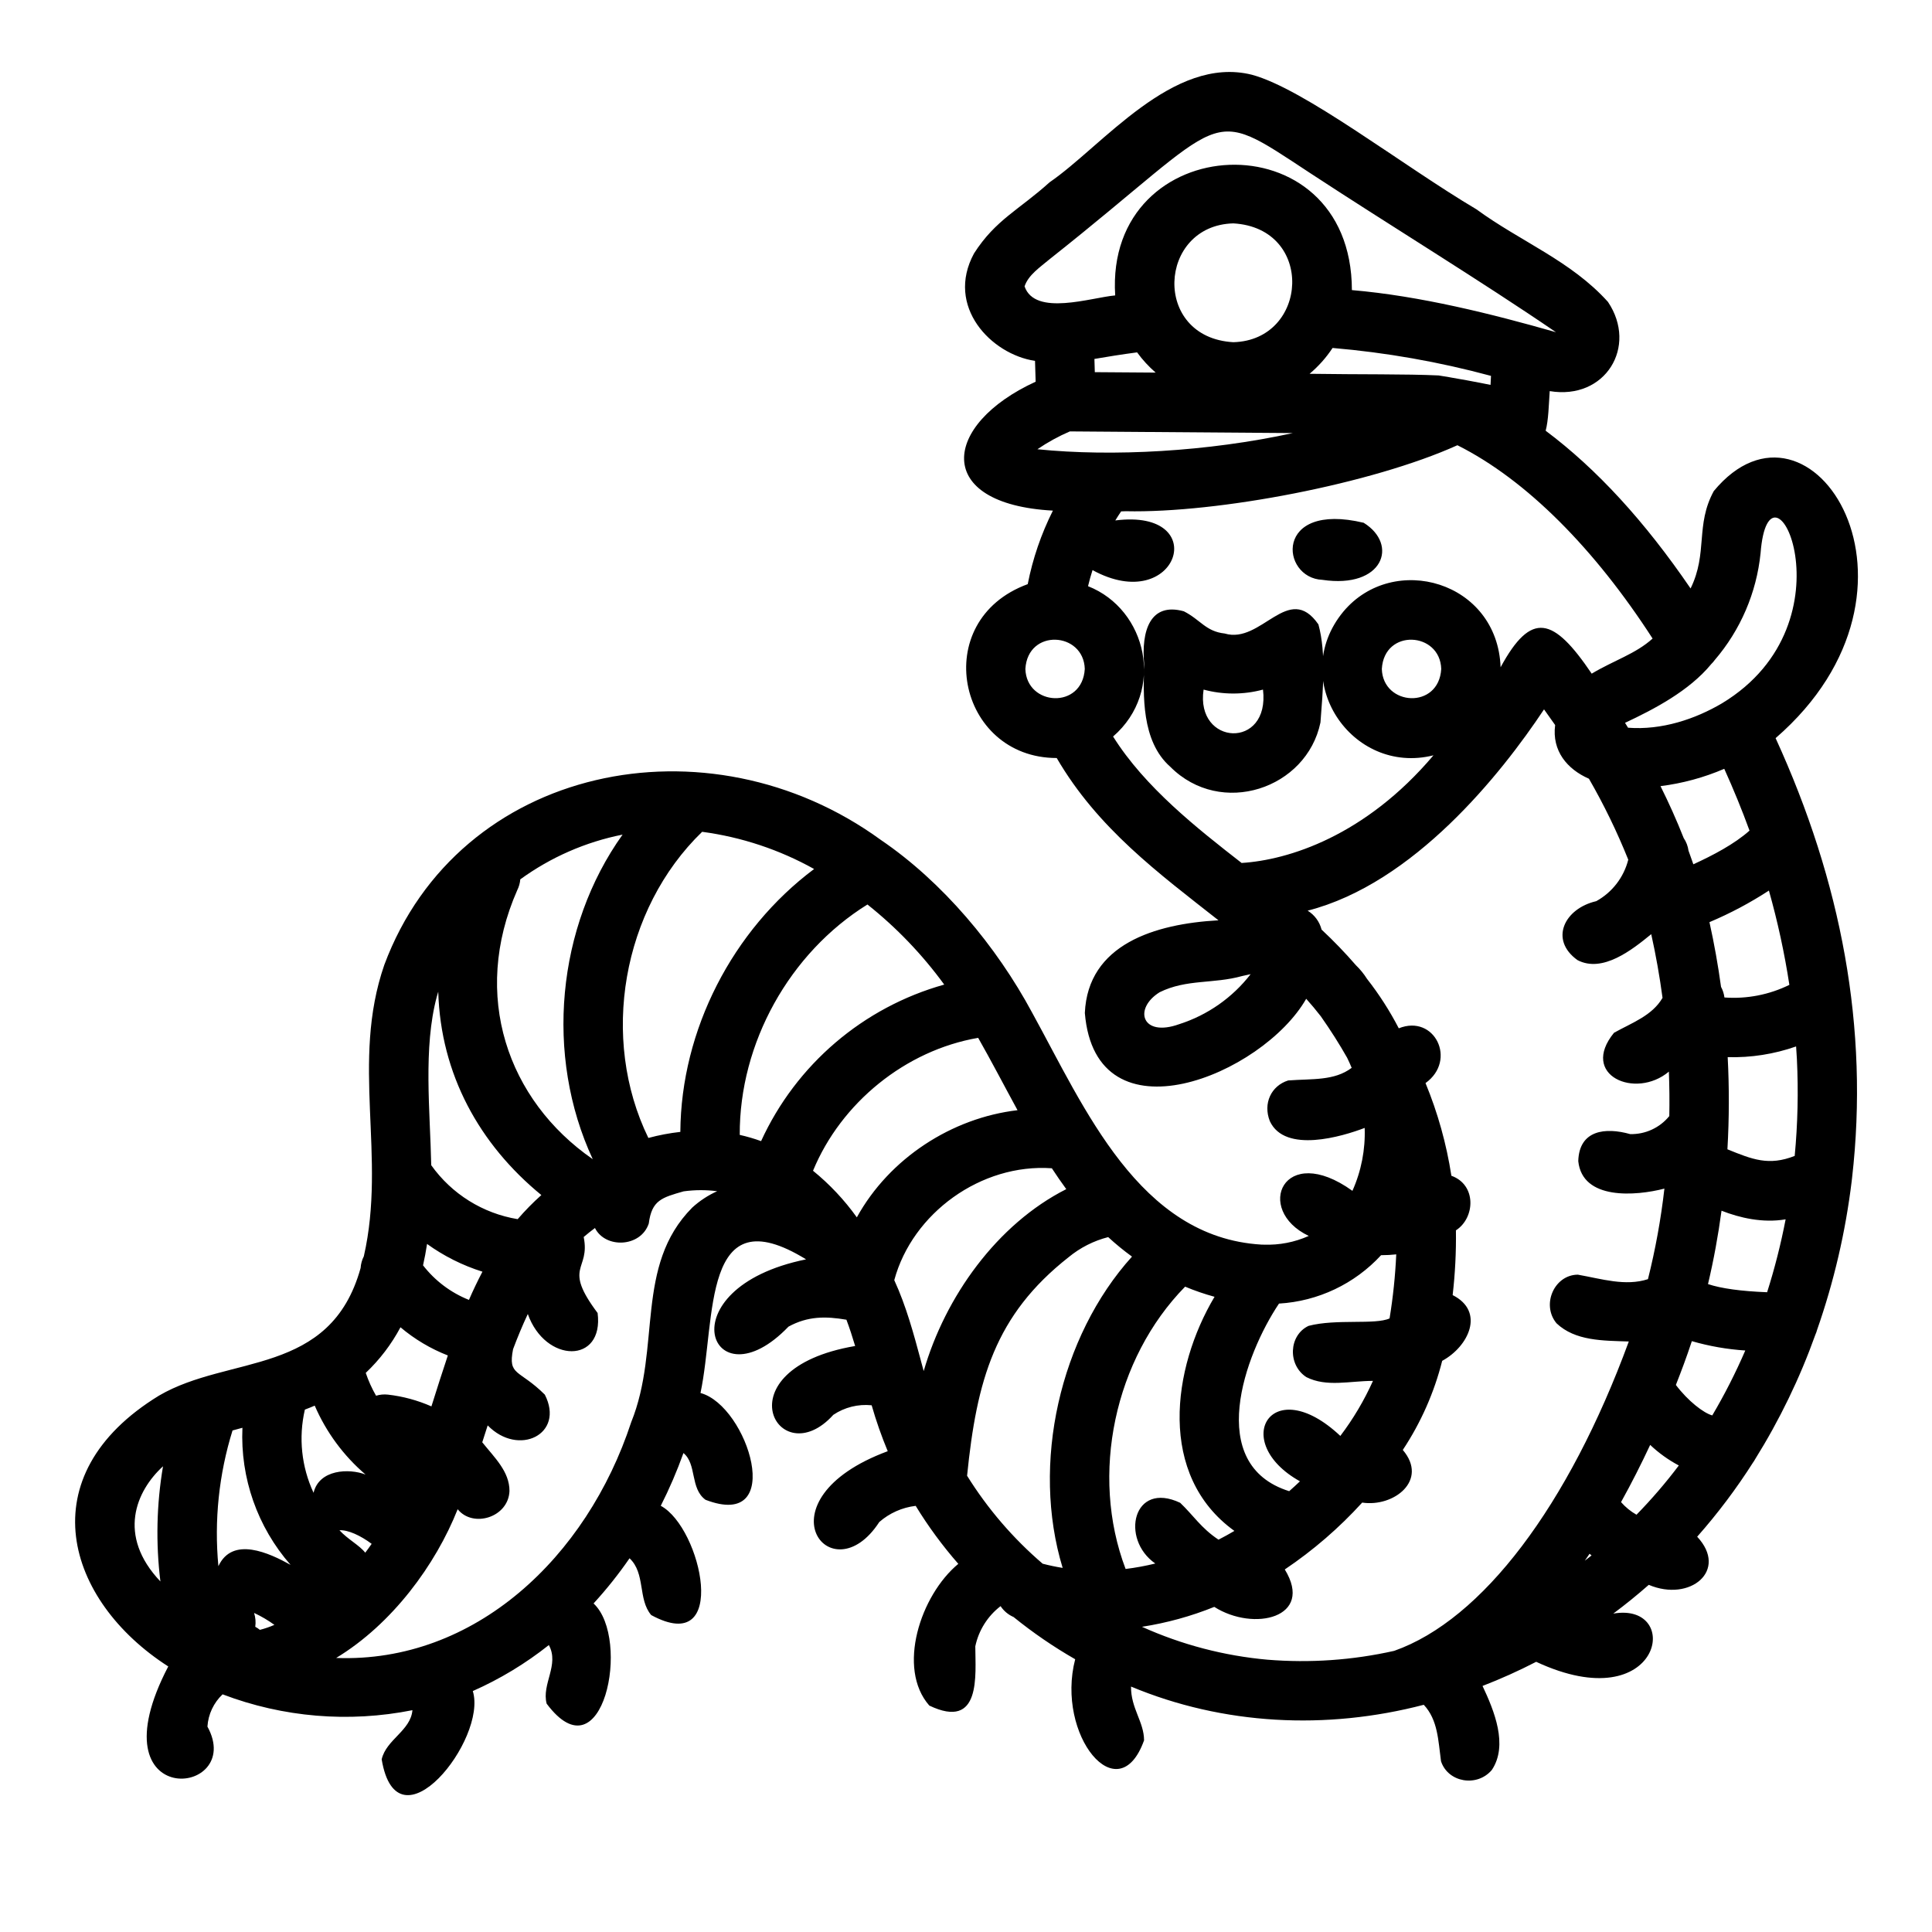 <?xml version="1.0" encoding="UTF-8"?>
<!-- Uploaded to: ICON Repo, www.svgrepo.com, Generator: ICON Repo Mixer Tools -->
<svg fill="#000000" width="800px" height="800px" version="1.1" viewBox="144 144 512 512" xmlns="http://www.w3.org/2000/svg">
 <path d="m608.61 531.53c0.191-0.266 0.363-0.543 0.52-0.832 6.481-10.391 11.832-21.445 15.957-32.977 0.188-0.41 0.34-0.836 0.453-1.273 4.465-12.758 7.539-25.961 9.172-39.379 0.051-0.297 0.09-0.598 0.105-0.902 4.551-39.68-2.875-78.559-20.262-116.55 45.797-39.699 9.23-96.449-16.383-65.477-4.934 9.055-1.52 16.367-6.148 25.809-12.176-17.828-24.871-31.668-38.406-41.801 0.75-2.785 0.828-6.918 1.074-10.5 14.762 2.461 23.395-11.82 15.434-23.645-9.758-10.859-23.195-15.996-34.84-24.523-19.562-11.582-45.645-31.957-59.539-35.676-20.926-5.211-39.645 18.945-53.582 28.496-8.031 7.273-14.34 9.93-20.039 18.867-7.633 14.07 4.535 26.727 16.168 28.473 0.035 1.105 0.109 3.586 0.168 5.516-24.844 11.371-27.242 32.438 4.566 34.164v0.008c-3.094 6.16-5.34 12.711-6.668 19.477-26.332 9.648-18.629 46.086 7.684 46.078 10.883 18.684 27.074 30.578 42.867 43.008-16.891 0.938-34.605 6.371-35.414 24.555 2.867 34.727 47.125 16.449 58.664-3.758 1.348 1.504 2.633 3.047 3.859 4.625 2.641 3.754 4.957 7.418 6.988 11.004 0.434 0.887 0.832 1.781 1.203 2.672-4.617 3.488-10.43 2.856-16.828 3.344-4.519 1.418-6.715 6.102-4.856 10.793 4.016 8.633 19.234 4.035 25.125 1.789h0.004c0.207 5.734-0.906 11.438-3.246 16.672-18.297-13.152-26.148 5.019-11.574 11.949-3.738 1.672-7.812 2.461-11.906 2.312-0.227-0.016-0.457-0.02-0.688-0.016-32.387-1.961-46.766-36.141-60.723-61.488-9.445-17.574-23.734-34.645-40.082-45.75-45.812-33.363-111.83-19.922-131.59 33.117-8.949 25.852 0.613 50.746-5.422 77.215v0.004c-0.496 0.965-0.785 2.023-0.855 3.109-7.996 28.777-34.801 22.938-53.41 33.805-34.805 21.281-24.719 54.359 2.434 71.785-20.238 38.754 20.629 34.602 10.383 15.941 0.207-3.254 1.641-6.312 4.016-8.551 16.039 6.106 33.477 7.562 50.309 4.199-0.453 5.438-6.961 7.773-8.148 13.035 4.129 24.77 28.07-5.356 24.148-18.105 7.207-3.188 13.98-7.285 20.152-12.188 2.856 5.223-1.957 10.332-0.582 15.531 14.902 19.938 22.469-17.219 12.434-26.559l-0.004 0.004c3.453-3.766 6.637-7.766 9.539-11.973 4.281 4.008 2.164 10.848 5.738 15.047 20.895 11.355 13.375-23.137 2.535-28.957 2.293-4.531 4.301-9.199 6.012-13.98 3.59 2.934 1.707 9.387 5.852 12.391 21.551 8.289 11.258-24.914-1.336-28.305 4.16-19.582 0.172-52.539 27.977-35.414-37.82 7.707-25.191 39.227-4.656 17.828 5.148-2.809 9.859-2.769 15.352-1.832 0.848 2.246 1.602 4.574 2.312 6.965-36.016 6.16-20.336 34.359-5.785 18.242 2.988-2.004 6.582-2.902 10.16-2.531 1.184 4.133 2.609 8.199 4.262 12.168-34.898 12.934-15.074 38.574-2.231 18.758v0.004c2.707-2.363 6.066-3.856 9.637-4.277 3.32 5.434 7.102 10.574 11.297 15.367-10.059 8.328-16.348 27.695-7.688 37.555 13.875 6.644 12.203-8.168 12.191-15.695v-0.004c0.891-4.234 3.269-8.012 6.699-10.648 0.84 1.273 2.035 2.277 3.438 2.883 5.137 4.16 10.598 7.902 16.332 11.191-5.215 20.113 11.422 40.562 18.254 21.488-0.008-4.894-3.523-8.504-3.453-14.246 24.438 10.199 51.707 11.578 77.578 4.828 3.758 4.012 3.824 9.484 4.57 14.957 1.84 5.652 9.586 6.945 13.48 2.297 4.371-6.57 0.613-15.691-2.477-22.246l0.004-0.004c4.848-1.871 9.594-4.008 14.211-6.394 33.344 15.52 39.016-15.988 20.434-12.777 3.227-2.402 6.363-4.945 9.406-7.621 10.941 4.641 21.184-3.805 12.828-12.754 5.457-6.172 10.418-12.766 14.836-19.719zm-30.922 13.887c-1.543-0.875-2.926-2.004-4.098-3.34 2.844-5.113 5.41-10.219 7.723-15.16 2.273 2.148 4.824 3.981 7.59 5.449-3.457 4.586-7.203 8.945-11.215 13.051zm34.617-58.961c-6.922-0.27-12.164-0.992-15.668-2.16 1.504-6.344 2.695-12.844 3.586-19.445 4.789 1.879 10.895 3.324 16.992 2.285h-0.004c-1.258 6.531-2.894 12.984-4.906 19.32zm-14.535 32.641c-2.277-0.609-6.422-3.801-9.645-8.07 1.43-3.656 2.762-7.141 4.231-11.609 4.617 1.336 9.367 2.168 14.164 2.477-2.555 5.914-5.477 11.66-8.75 17.203zm22.426-94.438c0.418 8.562 0.227 17.141-0.582 25.672-6.867 2.703-11.219 0.934-17.828-1.754 0.473-8.133 0.496-16.289 0.07-24.422 6.164 0.168 12.309-0.793 18.129-2.836 0.074 1.113 0.156 2.231 0.211 3.34zm-1.996-19.664v0.004c-5.336 2.625-11.277 3.777-17.207 3.344-0.121-0.984-0.426-1.934-0.898-2.805-0.793-5.766-1.812-11.484-3.07-17.16h0.004c5.488-2.312 10.758-5.113 15.75-8.367 2.32 8.211 4.133 16.555 5.422 24.988zm-10.562-40.875c-3.953 3.543-9.742 6.582-14.883 8.926-0.414-1.211-0.84-2.414-1.277-3.602h-0.004c-0.16-1.199-0.598-2.348-1.277-3.348-1.898-4.809-3.977-9.414-6.144-13.758v-0.004c5.82-0.73 11.504-2.273 16.895-4.59 2.461 5.441 4.695 10.902 6.691 16.375zm2.93-73.492c2.273-29.758 25.602 18.098-10.215 39.754-7.125 4.199-15.977 7.16-24.902 6.473-0.27-0.434-0.535-0.875-0.801-1.297 7.676-3.59 17.016-8.469 22.848-15.566l-0.004 0.004c0.336-0.324 0.641-0.68 0.914-1.059 6.848-7.973 11.09-17.852 12.16-28.309zm-176.43-48c-0.035-1.168-0.07-2.336-0.105-3.504 3.137-0.547 7.434-1.238 11.316-1.742l-0.004 0.004c1.43 1.969 3.082 3.769 4.922 5.359-6.199-0.047-11.742-0.09-16.129-0.117zm36.703-7.941c-21.637-1.227-19.988-30.973 0-31.488 21.637 1.227 19.988 30.969 0 31.488zm26.309 1.527c14.188 1.207 28.238 3.684 41.98 7.398-0.027 0.484-0.055 1.07-0.121 2.387-1.477-0.297-3.949-0.789-6.266-1.211-1.02-0.184-2.223-0.402-4.297-0.758l-0.305-0.059c-0.961-0.16-1.922-0.32-2.887-0.473-8.637-0.406-20.859-0.234-34.203-0.438 2.352-1.973 4.406-4.281 6.098-6.848zm-81.629-16.324c0.996-3.004 4.035-5.019 6.789-7.32 48.316-38.25 40.77-41.188 68.996-22.633 21.352 13.996 44.828 28.293 65.043 42.102-17.023-4.856-35.977-9.609-54.082-11.16-0.086-46.203-65.527-42.793-62.73 1.41-6.375 0.562-21.27 5.625-24.016-2.398zm12.004 38.438c13.496 0.09 40.59 0.297 59.102 0.441-22.461 4.91-47.812 6.316-67.711 4.285l0.004 0.004c2.711-1.852 5.594-3.434 8.609-4.731zm-11.789 62.949c0.625-10.789 15.449-9.867 15.742 0-0.625 10.793-15.445 9.867-15.742 0zm23.242 17.91c13.973-12.102 9.004-33.691-6.637-39.84 0.344-1.43 0.738-2.852 1.191-4.266 22.562 12.352 31.938-16.434 6.035-13.16 0.496-0.812 1.012-1.609 1.547-2.398l1.219-0.043c24.363 0.531 65.262-7.262 87.895-17.488 18.375 9.203 36.441 27.562 51.727 51.23-4.512 4.082-10.273 5.785-16.137 9.305-10.129-14.973-15.973-16.758-24.145-1.695-0.824-22.805-28.371-30.602-41.66-14.762-14.906 18.031 2.164 43.523 23.871 38.098-18.102 21.414-38.5 27.762-50.844 28.527-11.758-9.156-25.621-20.047-34.062-33.508zm86.965-17.91c-0.625 10.789-15.449 9.867-15.742 0 0.625-10.789 15.449-9.863 15.742 0zm-69.418 94.133c-9.949 3.59-12.234-4.086-5.203-8.461 7.172-3.527 14.188-2.152 21.875-4.293 0.535-0.137 1.309-0.305 2.234-0.492h0.004c-4.82 6.227-11.41 10.844-18.91 13.246zm53.613 61.227c1.297-0.004 2.594-0.074 3.883-0.215-0.258 5.688-0.848 11.355-1.77 16.973-3.824 1.746-14.191 0.055-21.477 1.977-5.238 2.488-5.59 10.316-0.578 13.578 5.344 2.711 11.473 1.008 17.656 1-2.324 5.172-5.227 10.066-8.648 14.586-18.277-17.184-29.402 1.609-10.699 12.027-0.934 0.891-1.883 1.762-2.856 2.617-22.395-7.023-11.789-36.184-2.699-49.715 10.344-0.609 20.047-5.211 27.062-12.836zm-43.219 75.391c-4.602-3.043-6.672-6.457-10.156-9.77-12.52-5.926-15.941 9.621-6.594 16.09-2.594 0.637-5.223 1.121-7.871 1.445-9.504-25.027-2.953-55.707 15.77-74.816 2.539 1.062 5.144 1.961 7.801 2.684-11.281 18.938-15.152 47.34 5.262 62.047-1.395 0.824-2.801 1.598-4.211 2.32zm-78.883-47.488c-1.914-7.109-3.871-14.383-7.043-21.289 4.809-17.781 23.039-30.969 41.762-29.648 1.227 1.871 2.496 3.719 3.82 5.531-18.348 9.285-32.07 28.484-37.785 48.215-0.25-0.926-0.5-1.859-0.758-2.805zm-163.24 13.02c0.875-0.328 1.746-0.68 2.613-1.051 3.039 7.035 7.648 13.281 13.473 18.266-4.363-1.695-12.309-1.379-13.781 4.828l-0.004-0.004c-3.207-6.883-4.016-14.641-2.301-22.039zm-11.918 58.367c-0.383-0.309-0.793-0.582-1.227-0.812 0.172-1.234 0.066-2.488-0.316-3.672 1.895 0.879 3.699 1.938 5.387 3.164-1.242 0.543-2.527 0.984-3.844 1.32zm27.918-20.449c-1.559-1.996-4.578-3.492-6.84-5.949 2.285-0.129 5.625 1.422 8.539 3.606-0.555 0.797-1.117 1.578-1.703 2.348zm6.027-41.891-0.004 0.004c-1.059-0.121-2.137-0.023-3.156 0.289-1.109-1.922-2.023-3.949-2.734-6.051 3.699-3.504 6.809-7.586 9.203-12.086 3.742 3.164 7.984 5.688 12.551 7.469-1.418 4.199-2.828 8.688-4.352 13.5v-0.004c-3.66-1.609-7.539-2.664-11.512-3.117zm21.457-25.102-0.004 0.004c-4.797-1.914-9-5.074-12.164-9.16 0.406-1.805 0.762-3.695 1.066-5.672h-0.004c4.469 3.223 9.426 5.703 14.68 7.352-1.285 2.461-2.481 4.953-3.578 7.481zm12.805-108.59-0.004 0.004c0.449-0.891 0.719-1.863 0.801-2.859 8.07-5.867 17.32-9.914 27.109-11.859-17.465 24.441-20.676 58.547-7.902 86.016-22.629-15.656-32.273-43.449-20.008-71.297zm78.668-5.602c-21.602 16.152-35.277 42.633-35.453 69.668l-0.004 0.004c-2.859 0.32-5.691 0.855-8.469 1.605-12.848-26.336-7.019-60.555 14.25-81.133 10.422 1.391 20.488 4.734 29.672 9.859zm67.461 102.86-0.004 0.004c3.059-2.519 6.637-4.332 10.473-5.312 2 1.844 4.106 3.566 6.309 5.168-19.137 21.199-26.781 54.926-18.375 82.496-1.785-0.285-3.551-0.656-5.297-1.109-7.828-6.703-14.582-14.566-20.031-23.312 2.559-25.301 7.352-42.551 26.922-57.93zm-13.551-38.941c-17.387 2.035-33.934 12.711-42.586 28.387l-0.008 0.008c-3.301-4.613-7.207-8.766-11.609-12.348 7.438-18.02 24.523-31.918 43.766-35.219 3.371 5.91 6.859 12.633 10.43 19.176zm-19.422-33.289-0.008 0.004c-21.492 6.019-39.246 21.191-48.535 41.484-1.848-0.672-3.738-1.223-5.656-1.652-0.113-24.336 13.188-48.227 33.84-61.059 7.707 6.129 14.551 13.27 20.352 21.227zm-134.47 3.164c0.113-0.43 0.246-0.852 0.371-1.277 0.621 21.879 10.922 40.473 27.328 53.895v-0.004c-2.231 1.988-4.328 4.125-6.277 6.387-9.238-1.52-17.484-6.668-22.91-14.297-0.289-14.32-2.164-31.129 1.488-44.703zm-51.523 114.29c-0.59 13.301 3.981 26.312 12.754 36.324-5.609-3.113-15.371-7.691-19.121 0.352-1.145-12.117 0.129-24.344 3.746-35.965 0.867-0.242 1.738-0.48 2.621-0.711zm-21.043 10.203c-1.711 10.09-1.941 20.371-0.691 30.527-11.594-12.227-6.414-24.027 0.691-30.527zm140.23-68.539c-15.32 15.461-8.152 37.082-16.156 56.852-11.766 35.832-41.457 63.848-78.191 62.484 14.848-8.988 26.359-24.68 32.203-39.418 4.043 5.039 13.461 2.191 13.73-4.84 0.008-5.152-3.969-8.84-7.215-12.898 0.492-1.504 0.965-2.988 1.438-4.477 8.18 8.402 20.5 2.328 15.145-8.148-6.856-6.82-9.832-4.883-8.414-12.059 1.195-3.184 2.484-6.285 3.902-9.312 4.652 13.102 20.219 13.285 18.5-0.266-9.391-12.52-1.871-11.133-3.688-20.141 0.969-0.828 1.961-1.625 2.984-2.383 2.75 5.5 12.133 5.152 14.262-1.188 0.789-6.191 3.473-6.879 9.258-8.535v0.004c2.941-0.402 5.922-0.414 8.867-0.031-2.426 1.086-4.664 2.559-6.629 4.356zm152.49 119.8c-11.508-1.027-22.758-3.977-33.289-8.723 6.57-1.02 13-2.789 19.164-5.277 10.473 6.656 26.523 2.867 18.688-9.918v-0.004c7.523-5.062 14.41-11.012 20.512-17.719 8.34 1.27 17.633-5.875 10.762-13.949h-0.004c4.789-7.227 8.32-15.211 10.441-23.613 7.047-3.828 11.398-13.086 2.773-17.426v-0.004c0.656-5.691 0.949-11.422 0.867-17.156 5.094-3.285 5.531-12.055-1.203-14.465-1.301-8.43-3.602-16.672-6.856-24.559 8.438-6.055 2.387-18.328-7.086-14.516-2.394-4.629-5.219-9.023-8.43-13.125-0.828-1.312-1.809-2.516-2.926-3.59-2.863-3.309-5.902-6.461-9.102-9.445-0.531-2.09-1.855-3.891-3.691-5.019 28.094-7.195 51.207-36.113 62.645-53.344 0.918 1.262 1.906 2.656 2.945 4.156-0.887 6.812 3.148 11.684 8.965 14.23h-0.004c3.973 6.894 7.453 14.062 10.418 21.449-1.188 4.684-4.258 8.664-8.488 10.996-8.441 1.938-12.512 10.215-4.965 15.621 6.648 3.465 14.434-2.699 19.539-6.879 1.238 5.574 2.234 11.211 2.996 16.879-2.754 4.711-7.984 6.547-12.855 9.25-9.211 11.273 5.695 17.734 14.535 10.301 0.148 3.938 0.188 7.863 0.113 11.785l-0.008 0.004c-2.531 3.106-6.356 4.863-10.359 4.769-6.594-1.859-13.527-1.082-13.758 7.164 1.082 10.395 15.223 9.25 22.828 7.281-0.922 8.086-2.379 16.102-4.359 23.996-5.984 1.945-12.242-0.074-18.578-1.191-6.25 0.035-9.746 7.961-5.652 12.891 4.957 4.695 12.27 4.586 19.152 4.82-15.98 43.535-38.844 73.762-62.164 81.98-11.004 2.477-22.324 3.266-33.566 2.348zm84.074-26.242c0.422-0.609 0.84-1.223 1.254-1.836 0.176 0.148 0.352 0.297 0.531 0.441-0.59 0.473-1.188 0.934-1.785 1.395zm-58.609-275.06c9.359 5.805 5.125 17.535-10.938 15.125-11.148-0.469-12.902-20.82 10.938-15.125zm-51.25 64.664c13.438 13.508 36.16 5.828 39.801-11.754 0.633-8.312 1.586-18.219-0.543-25.977-7.945-11.426-15.086 5.34-24.832 2.414-5.019-0.535-6.441-3.66-10.832-5.887-8.91-2.473-11.324 5.141-10.512 14.059-0.215 7.953-0.828 20.336 6.918 27.145zm8.828-20.453c5.156 1.387 10.586 1.387 15.742 0 1.91 15.969-17.969 14.902-15.742 0z"/>
</svg>